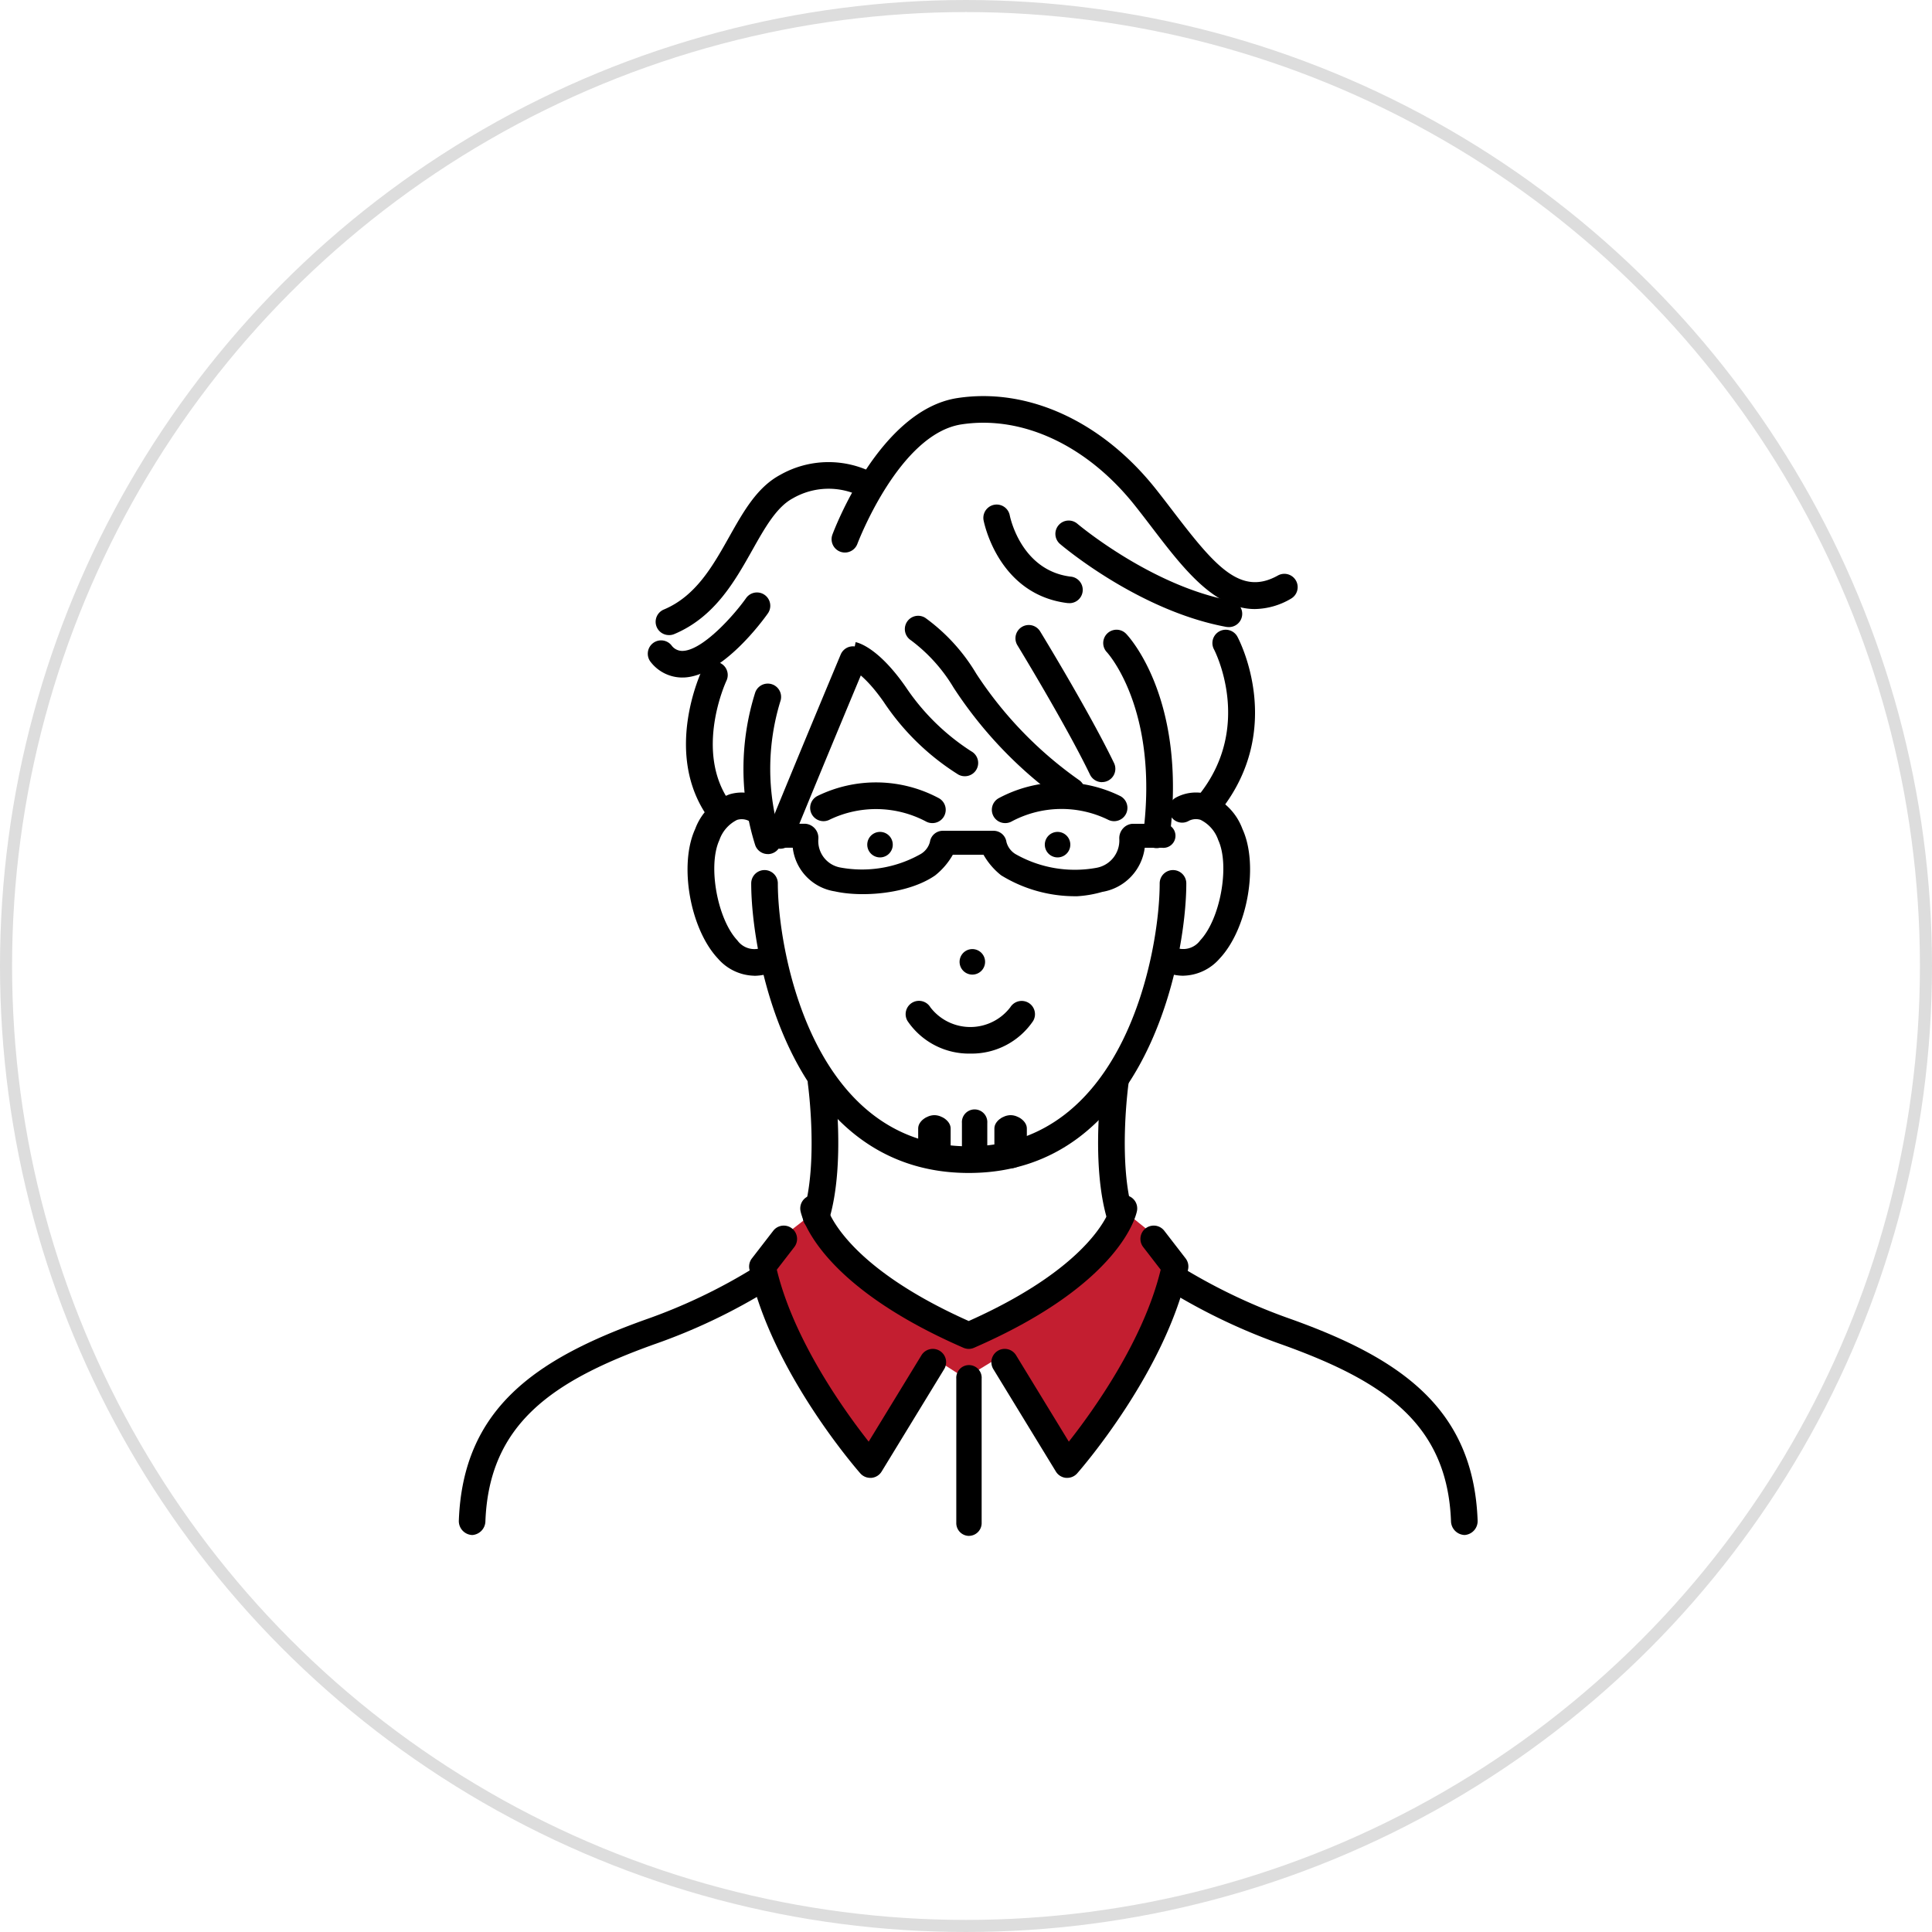 <svg xmlns="http://www.w3.org/2000/svg" width="160" height="160" viewBox="0 0 160 160">
  <g id="グループ_6229" data-name="グループ 6229" transform="translate(-250 -3659)">
    <g id="楕円形_63" data-name="楕円形 63" transform="translate(250 3659)" fill="none" stroke="#ddd" stroke-width="1">
      <circle cx="80" cy="80" r="80" stroke="none"/>
      <circle cx="80" cy="80" r="79.5" fill="none"/>
    </g>
    <g id="グループ_6228" data-name="グループ 6228" transform="translate(-272 2678.802)">
      <path id="パス_8791" data-name="パス 8791" d="M-6753.313-10633.282l-1.563,2.987,2.744,6.768,4.663,7.381,1.284,1.338,5.216-8.719,2.887,1.852,3.033-1.852,5.279,8.719,5.772-7.892,3.54-8.425-1.68-2.157-2.431-1.964-3.423,3.474-3.987,3.607-4.588,2.381h-1.516l-2.357-.549-3.338-1.832-3.692-2.96-2.339-2.886-.972-1.235Z" transform="translate(7340 11716)" fill="#c31e30"/>
      <path id="パス_8757" data-name="パス 8757" d="M225.2,360.953c-14.707,0-18.016-17.76-18.016-23.982a1.1,1.1,0,1,1,2.205,0c0,5.649,2.9,21.776,15.811,21.776s15.812-16.127,15.812-21.776a1.1,1.1,0,1,1,2.205,0c0,6.221-3.309,23.982-18.017,23.982" transform="translate(377.028 716.385)"/>
      <path id="パス_8758" data-name="パス 8758" d="M496.886,296.095a4.083,4.083,0,0,1-1.481-.29,1.1,1.1,0,1,1,.8-2.056,1.737,1.737,0,0,0,2.079-.585c1.667-1.772,2.463-6.192,1.493-8.3a2.924,2.924,0,0,0-1.465-1.679,1.289,1.289,0,0,0-.961.076,1.094,1.094,0,0,1-1.505-.38,1.112,1.112,0,0,1,.384-1.519,3.5,3.5,0,0,1,2.705-.293,4.863,4.863,0,0,1,2.845,2.872c1.362,2.956.427,8.272-1.889,10.732a4.1,4.1,0,0,1-3,1.419" transform="translate(123.114 764.909)"/>
      <path id="パス_8759" data-name="パス 8759" d="M167.551,296.093a4.1,4.1,0,0,1-3-1.418c-2.315-2.46-3.251-7.776-1.889-10.733a4.861,4.861,0,0,1,2.845-2.872,3.493,3.493,0,0,1,2.705.293,1.1,1.1,0,0,1-1.123,1.9,1.3,1.3,0,0,0-.959-.075,2.927,2.927,0,0,0-1.465,1.679c-.969,2.106-.174,6.526,1.493,8.3a1.736,1.736,0,0,0,2.079.585,1.1,1.1,0,1,1,.8,2.056,4.081,4.081,0,0,1-1.481.29" transform="translate(416.909 764.911)"/>
      <path id="パス_8760" data-name="パス 8760" d="M417.32,309.717a1.056,1.056,0,1,0-.88,1.208,1.056,1.056,0,0,0,.88-1.208" transform="translate(193.306 740.267)"/>
      <path id="パス_8761" data-name="パス 8761" d="M356.927,392.762a1.056,1.056,0,1,0-.879,1.207,1.056,1.056,0,0,0,.879-1.207" transform="translate(246.641 666.928)"/>
      <path id="パス_8762" data-name="パス 8762" d="M289.42,309.717a1.056,1.056,0,1,1,.879,1.208,1.055,1.055,0,0,1-.879-1.208" transform="translate(304.416 740.267)"/>
      <path id="パス_8763" data-name="パス 8763" d="M321.952,432.88a6.143,6.143,0,0,1-5.2-2.7,1.1,1.1,0,0,1,1.893-1.132,4.168,4.168,0,0,0,6.621-.009,1.109,1.109,0,0,1,1.514-.36,1.1,1.1,0,0,1,.373,1.5,6.14,6.14,0,0,1-5.2,2.7" transform="translate(280.406 634.572)"/>
      <path id="パス_8764" data-name="パス 8764" d="M454.828,490a1.1,1.1,0,0,1-1.054-.779c-1.416-4.61-.493-11.343-.453-11.628a1.1,1.1,0,0,1,2.184.307c-.008.065-.893,6.535.378,10.673A1.1,1.1,0,0,1,454.828,490" transform="translate(159.951 592.063)"/>
      <path id="パス_8765" data-name="パス 8765" d="M244.792,490a1.1,1.1,0,0,1-1.055-1.427c1.271-4.138.387-10.608.378-10.672a1.1,1.1,0,0,1,2.184-.307c.04.285.964,7.017-.453,11.627a1.1,1.1,0,0,1-1.054.779" transform="translate(344.791 592.063)"/>
      <path id="パス_8766" data-name="パス 8766" d="M1.1,637.985H1.061A1.155,1.155,0,0,1,0,636.768c.35-9.281,6.406-13.372,15.393-16.6a46.066,46.066,0,0,0,9.156-4.376,1.1,1.1,0,1,1,1.185,1.847,48.505,48.505,0,0,1-9.6,4.571c-8.377,3.013-13.63,6.574-13.935,14.647a1.167,1.167,0,0,1-1.1,1.132" transform="translate(560 469.334)"/>
      <path id="パス_8767" data-name="パス 8767" d="M524.716,639.355a1.168,1.168,0,0,1-1.1-1.134c-.3-8.074-5.559-11.6-13.935-14.614a49.428,49.428,0,0,1-9.288-4.391,1.109,1.109,0,0,1,1.161-1.889,47.473,47.473,0,0,0,8.872,4.171c8.987,3.232,15.044,7.359,15.394,16.641a1.155,1.155,0,0,1-1.061,1.216Z" transform="translate(118.55 467.964)"/>
      <path id="パス_8768" data-name="パス 8768" d="M215.725,608.659a1.1,1.1,0,0,1-.828-.375c-.3-.342-7.376-8.462-9.182-16.9a1.1,1.1,0,0,1,.206-.9l1.767-2.287a1.1,1.1,0,1,1,1.745,1.347l-1.448,1.876c1.429,5.924,5.686,11.8,7.608,14.24l4.369-7.154a1.1,1.1,0,1,1,1.882,1.149l-5.178,8.479a1.1,1.1,0,0,1-.846.525c-.032,0-.064,0-.1,0" transform="translate(378.348 493.929)"/>
      <path id="パス_8769" data-name="パス 8769" d="M255.906,578.935a1.108,1.108,0,0,1-.439-.092c-12.325-5.369-13.455-11.11-13.5-11.352a1.1,1.1,0,1,1,2.173-.378c.006.029,1.117,4.761,11.763,9.513,10.657-4.756,11.756-9.467,11.764-9.513a1.1,1.1,0,1,1,2.173.378c-.043.242-1.173,5.983-13.5,11.352a1.106,1.106,0,0,1-.44.092" transform="translate(346.323 512.973)"/>
      <path id="パス_8770" data-name="パス 8770" d="M383.686,608.659c-.032,0-.064,0-.1,0a1.1,1.1,0,0,1-.846-.525l-5.178-8.479a1.1,1.1,0,0,1,1.883-1.149l4.368,7.154c1.922-2.437,6.18-8.316,7.608-14.24l-1.448-1.876a1.1,1.1,0,1,1,1.746-1.347l1.766,2.287a1.1,1.1,0,0,1,.206.9c-1.806,8.438-8.881,16.558-9.183,16.9a1.1,1.1,0,0,1-.827.375" transform="translate(226.702 493.929)"/>
      <path id="パス_8771" data-name="パス 8771" d="M353.543,701.019a1.061,1.061,0,0,1-1.052-1.1V688.005a1.053,1.053,0,1,1,2.1,0v11.911a1.061,1.061,0,0,1-1.052,1.1" transform="translate(248.705 406.376)"/>
      <path id="パス_8772" data-name="パス 8772" d="M357.542,510.574a1.06,1.06,0,0,1-1.051-1.1v-2.648a1.053,1.053,0,1,1,2.1,0v2.648a1.061,1.061,0,0,1-1.052,1.1" transform="translate(245.172 566.382)"/>
      <path id="パス_8773" data-name="パス 8773" d="M380.835,513.9c-.609,0-1.344-.494-1.344-1.1V510.6c0-.609.735-1.1,1.344-1.1s1.344.494,1.344,1.1V512.8c0,.609-.735,1.1-1.344,1.1" transform="translate(224.86 563.051)"/>
      <path id="パス_8774" data-name="パス 8774" d="M326.835,513.9c-.609,0-1.344-.494-1.344-1.1V510.6c0-.609.735-1.1,1.344-1.1s1.344.494,1.344,1.1V512.8c0,.609-.735,1.1-1.344,1.1" transform="translate(272.549 563.051)"/>
      <path id="パス_8775" data-name="パス 8775" d="M239.466,309.052a11.684,11.684,0,0,1-6.237-1.733,5.826,5.826,0,0,1-1.457-1.7h-2.545a5.889,5.889,0,0,1-1.463,1.71c-2.222,1.54-6.046,1.829-8.311,1.32a4.14,4.14,0,0,1-3.481-3.614h-1.627a1,1,0,1,1,0-1.987h2.648a1.173,1.173,0,0,1,1.1,1.258,2.224,2.224,0,0,0,1.845,2.372,9.854,9.854,0,0,0,6.571-1.088,1.647,1.647,0,0,0,.824-1.038,1.076,1.076,0,0,1,1.093-.92h4.15a1.077,1.077,0,0,1,1.092.922,1.666,1.666,0,0,0,.819,1.046,9.939,9.939,0,0,0,6.629,1.1,2.3,2.3,0,0,0,1.9-2.385,1.207,1.207,0,0,1,.3-.869,1.147,1.147,0,0,1,.8-.394h2.438a1,1,0,1,1,0,1.987h-1.432a4.244,4.244,0,0,1-3.517,3.654,9.454,9.454,0,0,1-2.133.363" transform="translate(371.68 745.368)"/>
      <path id="パス_8776" data-name="パス 8776" d="M259.062,276.93a1.1,1.1,0,0,1-.549-.147,8.849,8.849,0,0,0-7.946-.14,1.1,1.1,0,0,1-1.032-1.95,11.02,11.02,0,0,1,10.078.178,1.1,1.1,0,0,1-.552,2.059" transform="translate(340.146 771.433)"/>
      <path id="パス_8777" data-name="パス 8777" d="M378.862,276.93a1.1,1.1,0,0,1-.55-2.059,11.018,11.018,0,0,1,10.078-.178,1.1,1.1,0,0,1-1.029,1.951,8.772,8.772,0,0,0-7.949.139,1.094,1.094,0,0,1-.549.147" transform="translate(226.39 771.433)"/>
      <path id="パス_8778" data-name="パス 8778" d="M286.491,185.466a1.089,1.089,0,0,1-.529-.136,20.422,20.422,0,0,1-6.176-6.007c-1.7-2.439-2.811-2.808-2.822-2.811a.343.343,0,0,0,.056.013l.434-2.163c.3.061,1.931.526,4.142,3.7a18.666,18.666,0,0,0,5.431,5.337,1.1,1.1,0,0,1-.536,2.067" transform="translate(315.405 859.016)"/>
      <path id="パス_8779" data-name="パス 8779" d="M329.838,171.346a1.1,1.1,0,0,1-.625-.2,34.758,34.758,0,0,1-9.131-9.464,13.56,13.56,0,0,0-3.537-3.927,1.1,1.1,0,0,1,1.205-1.846,15.455,15.455,0,0,1,4.209,4.614,32.474,32.474,0,0,0,8.506,8.806,1.1,1.1,0,0,1-.627,2.012" transform="translate(280.89 875.465)"/>
      <path id="パス_8780" data-name="パス 8780" d="M401.589,175.24a1.106,1.106,0,0,1-.995-.624c-1.974-4.093-5.972-10.647-6.012-10.712a1.1,1.1,0,0,1,1.882-1.151c.166.272,4.095,6.712,6.117,10.9a1.1,1.1,0,0,1-.993,1.582" transform="translate(211.676 869.733)"/>
      <path id="パス_8781" data-name="パス 8781" d="M461.068,183.671a1.175,1.175,0,0,1-.139-.009,1.1,1.1,0,0,1-.956-1.232c1.3-10.271-2.969-14.936-3.013-14.982a1.1,1.1,0,0,1,1.594-1.525c.207.215,5.045,5.386,3.609,16.784a1.1,1.1,0,0,1-1.094.965" transform="translate(156.71 866.766)"/>
      <path id="パス_8782" data-name="パス 8782" d="M523.867,181A1.1,1.1,0,0,1,523,179.21c4.5-5.687,1.24-11.946,1.206-12.009a1.1,1.1,0,1,1,1.945-1.04c.165.308,3.966,7.61-1.42,14.418a1.1,1.1,0,0,1-.867.419" transform="translate(98.33 866.772)"/>
      <path id="パス_8783" data-name="パス 8783" d="M219.375,194.086a1.1,1.1,0,0,1-1.021-1.52c2.764-6.764,6-14.49,6.033-14.567a1.1,1.1,0,0,1,2.034.852c-.032.078-3.265,7.794-6.024,14.549a1.1,1.1,0,0,1-1.022.686" transform="translate(367.237 856.401)"/>
      <path id="パス_8784" data-name="パス 8784" d="M203.628,217.863a1.1,1.1,0,0,1-1.046-.754,21,21,0,0,1,.008-12.632,1.1,1.1,0,0,1,2.077.743,19.061,19.061,0,0,0,.008,11.191,1.1,1.1,0,0,1-.7,1.4,1.121,1.121,0,0,1-.349.057" transform="translate(381.956 833.065)"/>
      <path id="パス_8785" data-name="パス 8785" d="M163.746,201.676a1.1,1.1,0,0,1-.892-.452c-3.873-5.3-.689-12.09-.552-12.376a1.1,1.1,0,0,1,1.99.952c-.028.059-2.744,5.9.344,10.122a1.1,1.1,0,0,1-.889,1.754" transform="translate(417.868 846.776)"/>
      <path id="パス_8786" data-name="パス 8786" d="M299.195,17.637c-3.367,0-5.974-3.409-8.514-6.731-.459-.6-.926-1.212-1.41-1.821-3.953-4.99-9.326-7.51-14.376-6.742-5.168.785-8.59,9.8-8.625,9.895a1.1,1.1,0,0,1-2.067-.769c.157-.421,3.91-10.327,10.36-11.307C280.407-.727,286.549,2.1,291,7.715c.491.619.967,1.242,1.433,1.851,3.468,4.534,5.578,7.017,8.659,5.294a1.1,1.1,0,0,1,1.076,1.924,6.043,6.043,0,0,1-2.973.852" transform="translate(326.735 1013)"/>
      <path id="パス_8787" data-name="パス 8787" d="M437,97.026a1.15,1.15,0,0,1-.2-.018c-7.2-1.337-13.484-6.637-13.748-6.862a1.1,1.1,0,0,1,1.431-1.679c.06.051,6.108,5.145,12.719,6.373a1.1,1.1,0,0,1-.2,2.187" transform="translate(186.738 935.104)"/>
      <path id="パス_8788" data-name="パス 8788" d="M378.763,85.04a1.188,1.188,0,0,1-.143-.009c-5.661-.731-6.848-6.592-6.9-6.841a1.1,1.1,0,0,1,2.167-.418c.039.2.955,4.547,5.012,5.071a1.1,1.1,0,0,1-.14,2.2" transform="translate(231.737 945.105)"/>
      <path id="パス_8789" data-name="パス 8789" d="M140.676,61.164a1.1,1.1,0,0,1-.428-2.12c2.643-1.112,4.044-3.6,5.4-6.011,1.189-2.113,2.312-4.109,4.219-5.133a8.123,8.123,0,0,1,7.785-.131,1.1,1.1,0,0,1-1.13,1.894,5.932,5.932,0,0,0-5.612.181c-1.342.721-2.312,2.446-3.339,4.272-1.466,2.605-3.127,5.558-6.466,6.963a1.094,1.094,0,0,1-.428.087" transform="translate(436.738 971.629)"/>
      <path id="パス_8790" data-name="パス 8790" d="M136.765,146.2a3.313,3.313,0,0,1-2.6-1.266,1.1,1.1,0,1,1,1.693-1.415,1.1,1.1,0,0,0,.958.475c1.671-.068,4.249-2.976,5.234-4.373a1.1,1.1,0,0,1,1.8,1.272c-.374.53-3.741,5.174-6.946,5.305-.049,0-.1,0-.144,0" transform="translate(441.739 890.108)"/>
    </g>
  </g>
</svg>
